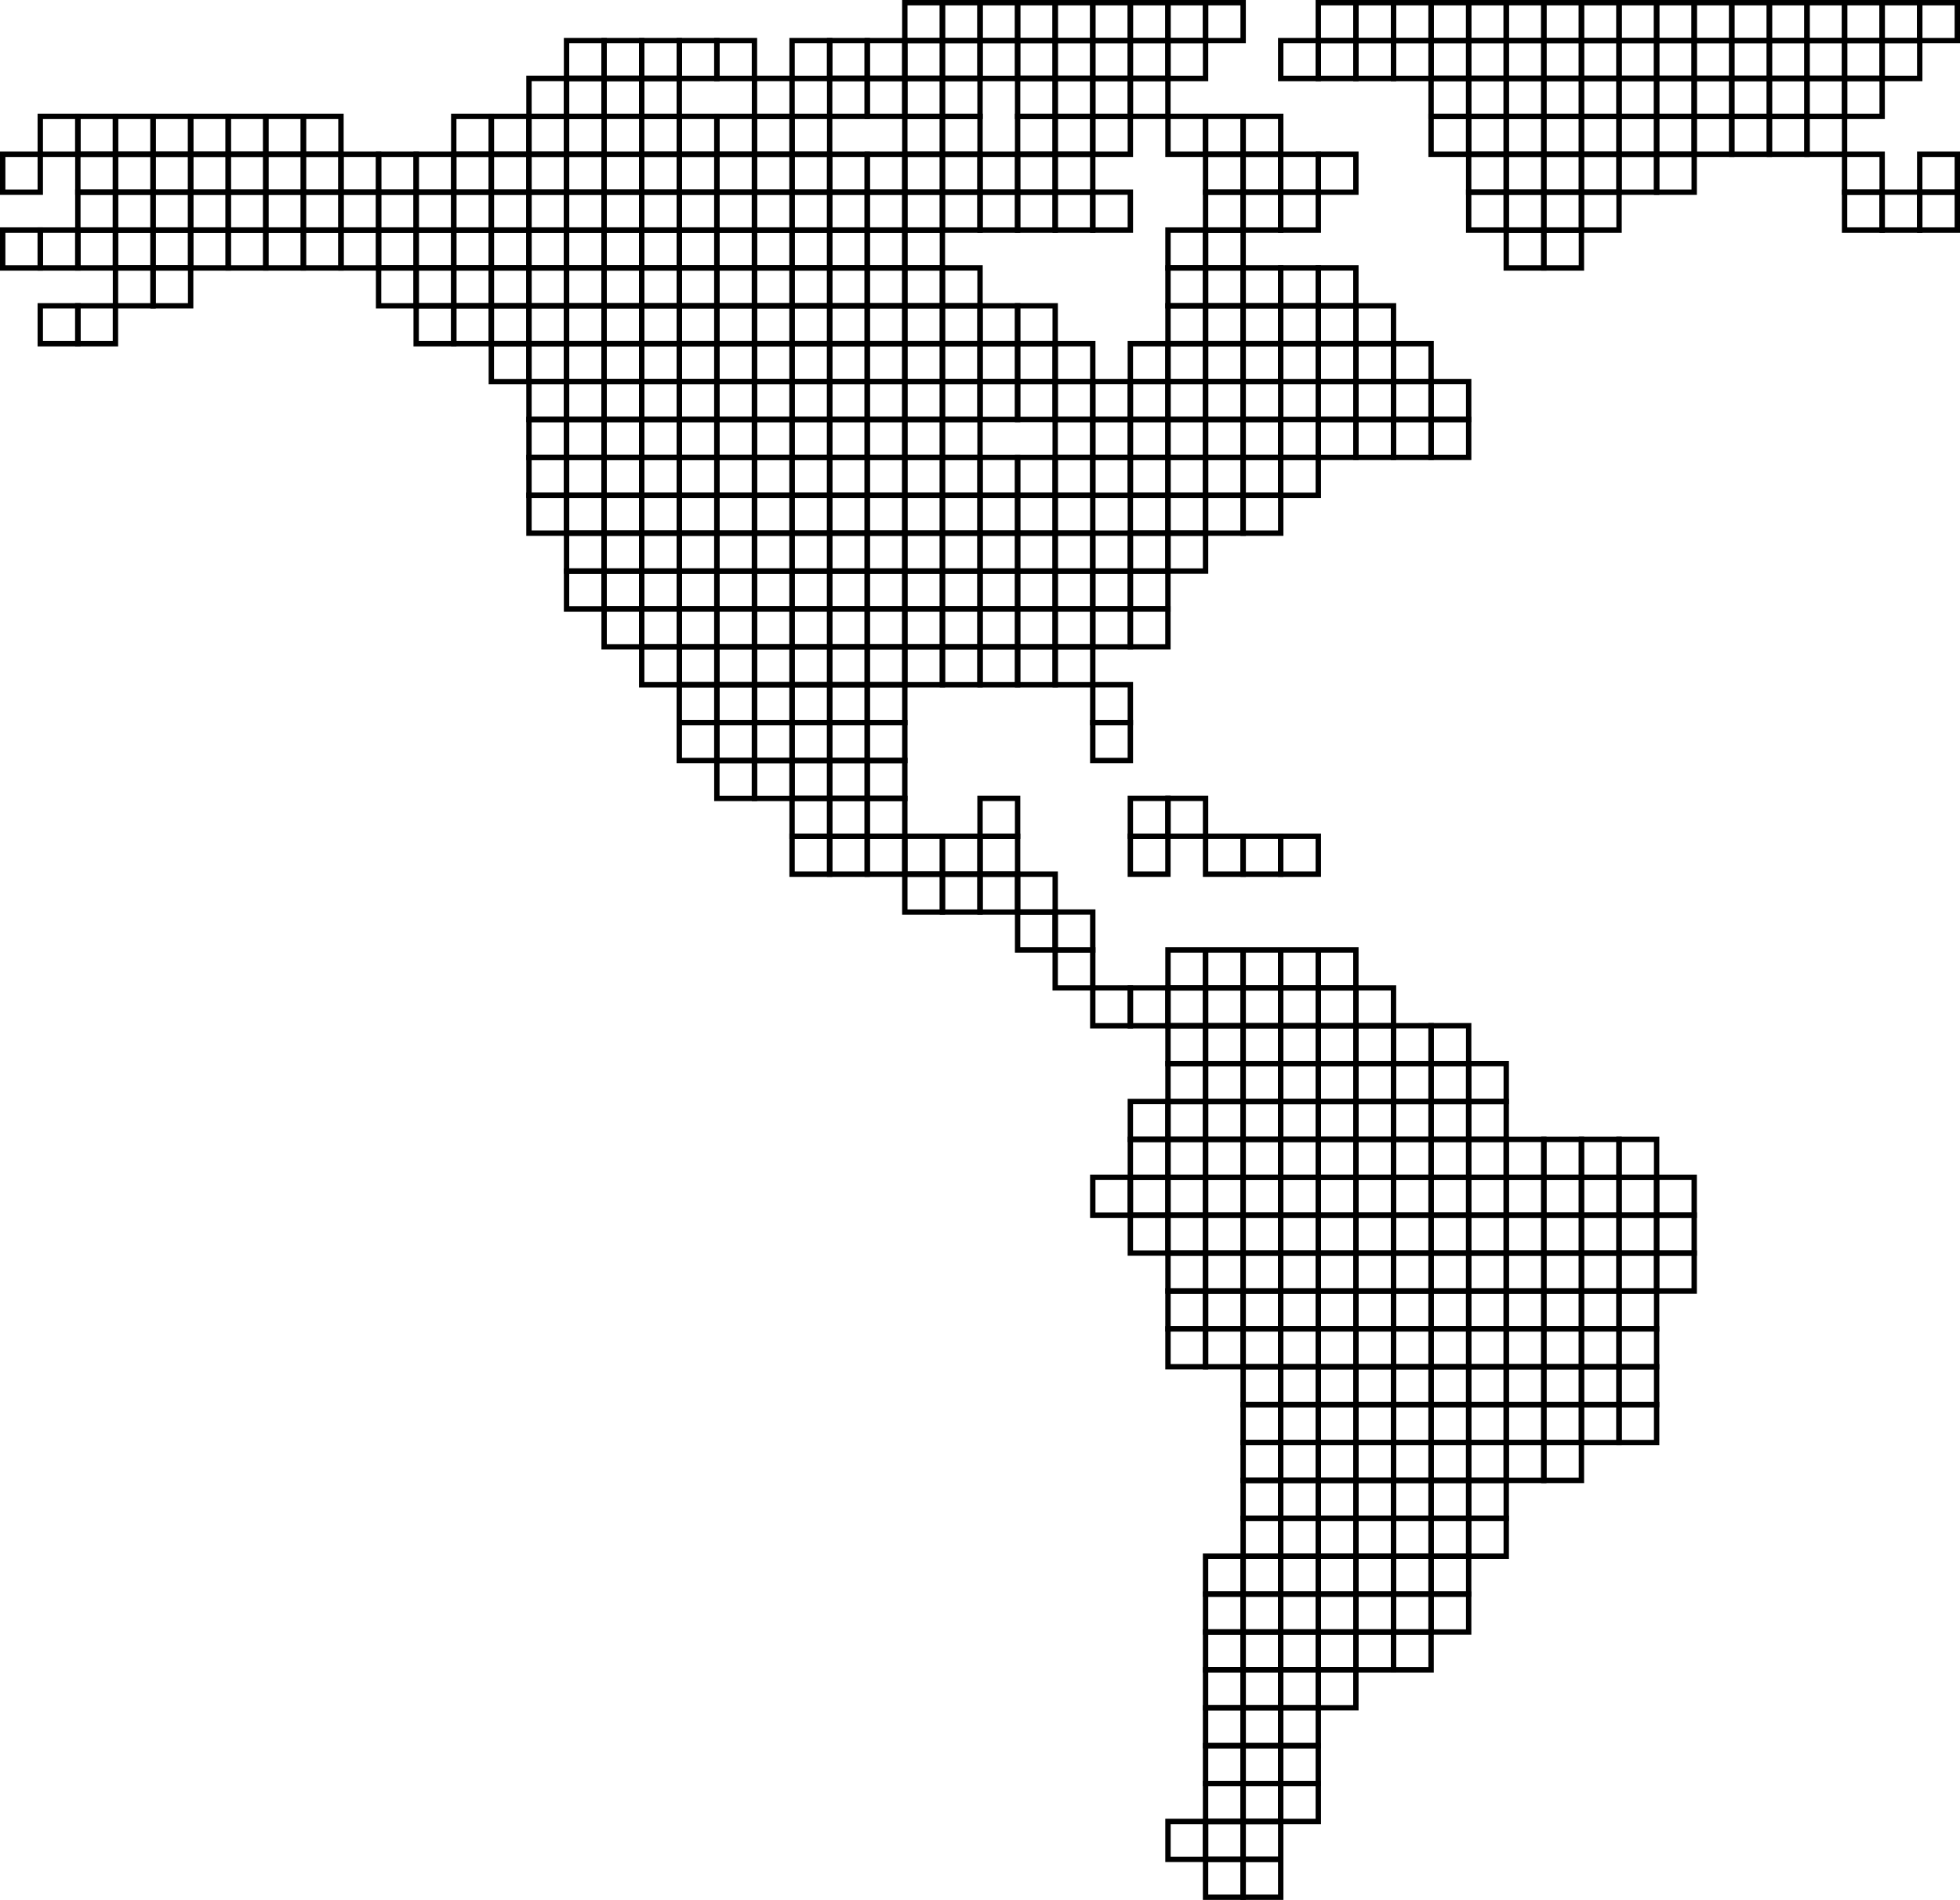 <svg xmlns="http://www.w3.org/2000/svg" id="svg1926" viewBox="0 0 364.05 352.82"><defs><style>      .cls-1 {        fill: none;        stroke: #000;        stroke-miterlimit: 10;      }    </style></defs><rect class="cls-1" x="230.9" y="345.28" width="6.98" height="7.04"></rect><rect class="cls-1" x="223.92" y="345.28" width="6.98" height="7.04"></rect><rect class="cls-1" x="230.9" y="338.25" width="6.98" height="7.04"></rect><rect class="cls-1" x="223.92" y="338.25" width="6.98" height="7.04"></rect><rect class="cls-1" x="216.94" y="338.25" width="6.98" height="7.04"></rect><rect class="cls-1" x="237.88" y="331.21" width="6.98" height="7.04"></rect><rect class="cls-1" x="230.9" y="331.21" width="6.98" height="7.04"></rect><rect class="cls-1" x="223.92" y="331.21" width="6.98" height="7.04"></rect><rect class="cls-1" x="237.88" y="324.17" width="6.98" height="7.04"></rect><rect class="cls-1" x="230.9" y="324.17" width="6.98" height="7.04"></rect><rect class="cls-1" x="223.92" y="324.17" width="6.98" height="7.04"></rect><rect class="cls-1" x="237.88" y="317.14" width="6.98" height="7.04"></rect><rect class="cls-1" x="230.9" y="317.14" width="6.98" height="7.04"></rect><rect class="cls-1" x="223.92" y="317.14" width="6.98" height="7.04"></rect><rect class="cls-1" x="244.86" y="310.1" width="6.98" height="7.04"></rect><rect class="cls-1" x="237.88" y="310.1" width="6.98" height="7.04"></rect><rect class="cls-1" x="230.9" y="310.1" width="6.98" height="7.04"></rect><rect class="cls-1" x="223.92" y="310.1" width="6.98" height="7.04"></rect><rect class="cls-1" x="258.83" y="303.06" width="6.98" height="7.04"></rect><rect class="cls-1" x="251.85" y="303.06" width="6.98" height="7.04"></rect><rect class="cls-1" x="244.86" y="303.06" width="6.98" height="7.04"></rect><rect class="cls-1" x="237.88" y="303.06" width="6.98" height="7.04"></rect><rect class="cls-1" x="230.9" y="303.06" width="6.98" height="7.04"></rect><rect class="cls-1" x="223.92" y="303.06" width="6.98" height="7.04"></rect><rect class="cls-1" x="265.81" y="296.03" width="6.98" height="7.04"></rect><rect class="cls-1" x="258.83" y="296.03" width="6.98" height="7.04"></rect><rect class="cls-1" x="251.85" y="296.03" width="6.98" height="7.04"></rect><rect class="cls-1" x="244.86" y="296.03" width="6.98" height="7.04"></rect><rect class="cls-1" x="237.88" y="296.03" width="6.98" height="7.04"></rect><rect class="cls-1" x="230.9" y="296.03" width="6.98" height="7.04"></rect><rect class="cls-1" x="223.92" y="296.03" width="6.98" height="7.04"></rect><rect class="cls-1" x="265.81" y="288.99" width="6.98" height="7.04"></rect><rect class="cls-1" x="258.83" y="288.99" width="6.98" height="7.04"></rect><rect class="cls-1" x="251.85" y="288.99" width="6.98" height="7.04"></rect><rect class="cls-1" x="244.86" y="288.99" width="6.98" height="7.04"></rect><rect class="cls-1" x="237.88" y="288.99" width="6.98" height="7.04"></rect><rect class="cls-1" x="230.9" y="288.99" width="6.98" height="7.04"></rect><rect class="cls-1" x="223.92" y="288.99" width="6.98" height="7.04"></rect><rect class="cls-1" x="272.79" y="281.95" width="6.98" height="7.04"></rect><rect class="cls-1" x="265.81" y="281.95" width="6.98" height="7.04"></rect><rect class="cls-1" x="258.83" y="281.95" width="6.98" height="7.04"></rect><rect class="cls-1" x="251.85" y="281.95" width="6.98" height="7.04"></rect><rect class="cls-1" x="244.86" y="281.95" width="6.98" height="7.04"></rect><rect class="cls-1" x="237.88" y="281.95" width="6.98" height="7.04"></rect><rect class="cls-1" x="230.9" y="281.95" width="6.98" height="7.04"></rect><rect class="cls-1" x="272.79" y="274.92" width="6.98" height="7.04"></rect><rect class="cls-1" x="265.81" y="274.92" width="6.98" height="7.04"></rect><rect class="cls-1" x="258.83" y="274.92" width="6.98" height="7.04"></rect><rect class="cls-1" x="251.85" y="274.92" width="6.98" height="7.04"></rect><rect class="cls-1" x="244.86" y="274.92" width="6.98" height="7.04"></rect><rect class="cls-1" x="237.88" y="274.92" width="6.98" height="7.04"></rect><rect class="cls-1" x="230.9" y="274.92" width="6.98" height="7.04"></rect><rect class="cls-1" x="286.75" y="267.88" width="6.98" height="7.04"></rect><rect class="cls-1" x="279.77" y="267.88" width="6.98" height="7.04"></rect><rect class="cls-1" x="272.79" y="267.88" width="6.98" height="7.04"></rect><rect class="cls-1" x="265.81" y="267.88" width="6.98" height="7.04"></rect><rect class="cls-1" x="258.83" y="267.88" width="6.98" height="7.04"></rect><rect class="cls-1" x="251.85" y="267.88" width="6.98" height="7.04"></rect><rect class="cls-1" x="244.86" y="267.88" width="6.98" height="7.04"></rect><rect class="cls-1" x="237.88" y="267.88" width="6.98" height="7.04"></rect><rect class="cls-1" x="230.9" y="267.88" width="6.98" height="7.04"></rect><rect class="cls-1" x="300.72" y="260.85" width="6.98" height="7.04"></rect><rect class="cls-1" x="293.74" y="260.85" width="6.98" height="7.04"></rect><rect class="cls-1" x="286.75" y="260.85" width="6.98" height="7.04"></rect><rect class="cls-1" x="279.77" y="260.85" width="6.98" height="7.04"></rect><rect class="cls-1" x="272.79" y="260.85" width="6.98" height="7.04"></rect><rect class="cls-1" x="265.81" y="260.85" width="6.98" height="7.04"></rect><rect class="cls-1" x="258.83" y="260.85" width="6.98" height="7.04"></rect><rect class="cls-1" x="251.85" y="260.85" width="6.98" height="7.04"></rect><rect class="cls-1" x="244.86" y="260.85" width="6.98" height="7.04"></rect><rect class="cls-1" x="237.88" y="260.85" width="6.98" height="7.04"></rect><rect class="cls-1" x="230.9" y="260.85" width="6.98" height="7.04"></rect><rect class="cls-1" x="300.72" y="253.81" width="6.98" height="7.04"></rect><rect class="cls-1" x="293.74" y="253.81" width="6.98" height="7.04"></rect><rect class="cls-1" x="286.75" y="253.81" width="6.98" height="7.04"></rect><rect class="cls-1" x="279.77" y="253.81" width="6.98" height="7.04"></rect><rect class="cls-1" x="272.79" y="253.81" width="6.98" height="7.04"></rect><rect class="cls-1" x="265.81" y="253.81" width="6.98" height="7.04"></rect><rect class="cls-1" x="258.83" y="253.81" width="6.98" height="7.04"></rect><rect class="cls-1" x="251.85" y="253.81" width="6.98" height="7.04"></rect><rect class="cls-1" x="244.86" y="253.81" width="6.98" height="7.04"></rect><rect class="cls-1" x="237.88" y="253.81" width="6.98" height="7.04"></rect><rect class="cls-1" x="230.9" y="253.81" width="6.98" height="7.04"></rect><rect class="cls-1" x="300.72" y="246.77" width="6.98" height="7.04"></rect><rect class="cls-1" x="293.74" y="246.77" width="6.98" height="7.04"></rect><rect class="cls-1" x="286.75" y="246.77" width="6.98" height="7.04"></rect><rect class="cls-1" x="279.77" y="246.77" width="6.98" height="7.04"></rect><rect class="cls-1" x="272.79" y="246.77" width="6.98" height="7.04"></rect><rect class="cls-1" x="265.81" y="246.77" width="6.98" height="7.04"></rect><rect class="cls-1" x="258.83" y="246.77" width="6.98" height="7.04"></rect><rect class="cls-1" x="251.85" y="246.77" width="6.98" height="7.04"></rect><rect class="cls-1" x="244.86" y="246.77" width="6.98" height="7.04"></rect><rect class="cls-1" x="237.88" y="246.77" width="6.98" height="7.04"></rect><rect class="cls-1" x="230.9" y="246.77" width="6.98" height="7.04"></rect><rect class="cls-1" x="223.92" y="246.77" width="6.98" height="7.04"></rect><rect class="cls-1" x="216.94" y="246.77" width="6.98" height="7.04"></rect><rect class="cls-1" x="300.72" y="239.74" width="6.98" height="7.04"></rect><rect class="cls-1" x="293.74" y="239.74" width="6.98" height="7.04"></rect><rect class="cls-1" x="286.75" y="239.74" width="6.98" height="7.04"></rect><rect class="cls-1" x="279.77" y="239.74" width="6.98" height="7.04"></rect><rect class="cls-1" x="272.79" y="239.74" width="6.98" height="7.04"></rect><rect class="cls-1" x="265.81" y="239.74" width="6.98" height="7.04"></rect><rect class="cls-1" x="258.83" y="239.74" width="6.98" height="7.04"></rect><rect class="cls-1" x="251.85" y="239.74" width="6.98" height="7.04"></rect><rect class="cls-1" x="244.86" y="239.74" width="6.98" height="7.04"></rect><rect class="cls-1" x="237.88" y="239.74" width="6.98" height="7.04"></rect><rect class="cls-1" x="230.9" y="239.74" width="6.98" height="7.04"></rect><rect class="cls-1" x="223.92" y="239.74" width="6.98" height="7.04"></rect><rect class="cls-1" x="216.94" y="239.74" width="6.98" height="7.04"></rect><rect class="cls-1" x="307.7" y="232.7" width="6.98" height="7.04"></rect><rect class="cls-1" x="300.72" y="232.7" width="6.98" height="7.04"></rect><rect class="cls-1" x="293.74" y="232.7" width="6.98" height="7.04"></rect><rect class="cls-1" x="286.75" y="232.7" width="6.98" height="7.04"></rect><rect class="cls-1" x="279.77" y="232.7" width="6.98" height="7.04"></rect><rect class="cls-1" x="272.79" y="232.7" width="6.98" height="7.04"></rect><rect class="cls-1" x="265.81" y="232.7" width="6.98" height="7.04"></rect><rect class="cls-1" x="258.83" y="232.7" width="6.98" height="7.04"></rect><rect class="cls-1" x="251.85" y="232.7" width="6.98" height="7.04"></rect><rect class="cls-1" x="244.86" y="232.7" width="6.98" height="7.04"></rect><rect class="cls-1" x="237.88" y="232.7" width="6.98" height="7.04"></rect><rect class="cls-1" x="230.9" y="232.7" width="6.98" height="7.04"></rect><rect class="cls-1" x="223.92" y="232.7" width="6.98" height="7.04"></rect><rect class="cls-1" x="216.94" y="232.7" width="6.98" height="7.04"></rect><rect class="cls-1" x="307.7" y="225.66" width="6.98" height="7.04"></rect><rect class="cls-1" x="300.72" y="225.66" width="6.98" height="7.04"></rect><rect class="cls-1" x="293.74" y="225.66" width="6.98" height="7.04"></rect><rect class="cls-1" x="286.75" y="225.66" width="6.98" height="7.04"></rect><rect class="cls-1" x="279.77" y="225.66" width="6.98" height="7.04"></rect><rect class="cls-1" x="272.79" y="225.66" width="6.98" height="7.04"></rect><rect class="cls-1" x="265.81" y="225.66" width="6.98" height="7.04"></rect><rect class="cls-1" x="258.83" y="225.66" width="6.98" height="7.04"></rect><rect class="cls-1" x="251.85" y="225.66" width="6.98" height="7.04"></rect><rect class="cls-1" x="244.86" y="225.66" width="6.98" height="7.04"></rect><rect class="cls-1" x="237.88" y="225.66" width="6.98" height="7.04"></rect><rect class="cls-1" x="230.9" y="225.66" width="6.98" height="7.04"></rect><rect class="cls-1" x="223.92" y="225.66" width="6.98" height="7.04"></rect><rect class="cls-1" x="216.94" y="225.66" width="6.98" height="7.04"></rect><rect class="cls-1" x="209.95" y="225.66" width="6.98" height="7.04"></rect><rect class="cls-1" x="307.7" y="218.63" width="6.98" height="7.04"></rect><rect class="cls-1" x="300.72" y="218.63" width="6.98" height="7.04"></rect><rect class="cls-1" x="293.74" y="218.63" width="6.98" height="7.04"></rect><rect class="cls-1" x="286.75" y="218.63" width="6.98" height="7.04"></rect><rect class="cls-1" x="279.77" y="218.63" width="6.98" height="7.04"></rect><rect class="cls-1" x="272.79" y="218.63" width="6.98" height="7.04"></rect><rect class="cls-1" x="265.81" y="218.63" width="6.98" height="7.04"></rect><rect class="cls-1" x="258.83" y="218.63" width="6.98" height="7.04"></rect><rect class="cls-1" x="251.85" y="218.63" width="6.98" height="7.04"></rect><rect class="cls-1" x="244.86" y="218.63" width="6.98" height="7.04"></rect><rect class="cls-1" x="237.88" y="218.63" width="6.98" height="7.04"></rect><rect class="cls-1" x="230.9" y="218.63" width="6.98" height="7.04"></rect><rect class="cls-1" x="223.92" y="218.63" width="6.98" height="7.04"></rect><rect class="cls-1" x="216.94" y="218.63" width="6.98" height="7.04"></rect><rect class="cls-1" x="209.95" y="218.63" width="6.98" height="7.04"></rect><rect class="cls-1" x="202.97" y="218.63" width="6.98" height="7.04"></rect><rect class="cls-1" x="300.72" y="211.59" width="6.98" height="7.04"></rect><rect class="cls-1" x="293.74" y="211.59" width="6.98" height="7.04"></rect><rect class="cls-1" x="286.75" y="211.59" width="6.98" height="7.04"></rect><rect class="cls-1" x="279.77" y="211.59" width="6.98" height="7.04"></rect><rect class="cls-1" x="272.79" y="211.59" width="6.98" height="7.04"></rect><rect class="cls-1" x="265.81" y="211.59" width="6.98" height="7.04"></rect><rect class="cls-1" x="258.83" y="211.59" width="6.98" height="7.04"></rect><rect class="cls-1" x="251.85" y="211.59" width="6.98" height="7.04"></rect><rect class="cls-1" x="244.86" y="211.59" width="6.98" height="7.04"></rect><rect class="cls-1" x="237.88" y="211.59" width="6.98" height="7.04"></rect><rect class="cls-1" x="230.9" y="211.59" width="6.98" height="7.04"></rect><rect class="cls-1" x="223.92" y="211.59" width="6.98" height="7.04"></rect><rect class="cls-1" x="216.94" y="211.59" width="6.98" height="7.04"></rect><rect class="cls-1" x="209.95" y="211.59" width="6.98" height="7.04"></rect><rect class="cls-1" x="272.79" y="204.55" width="6.98" height="7.04"></rect><rect class="cls-1" x="265.81" y="204.55" width="6.98" height="7.04"></rect><rect class="cls-1" x="258.83" y="204.55" width="6.98" height="7.04"></rect><rect class="cls-1" x="251.85" y="204.55" width="6.98" height="7.04"></rect><rect class="cls-1" x="244.86" y="204.55" width="6.98" height="7.04"></rect><rect class="cls-1" x="237.88" y="204.55" width="6.98" height="7.04"></rect><rect class="cls-1" x="230.9" y="204.55" width="6.98" height="7.04"></rect><rect class="cls-1" x="223.92" y="204.55" width="6.98" height="7.04"></rect><rect class="cls-1" x="216.94" y="204.55" width="6.98" height="7.04"></rect><rect class="cls-1" x="209.95" y="204.55" width="6.98" height="7.04"></rect><rect class="cls-1" x="272.79" y="197.52" width="6.98" height="7.04"></rect><rect class="cls-1" x="265.81" y="197.52" width="6.98" height="7.04"></rect><rect class="cls-1" x="258.83" y="197.52" width="6.98" height="7.04"></rect><rect class="cls-1" x="251.85" y="197.52" width="6.98" height="7.04"></rect><rect class="cls-1" x="244.86" y="197.52" width="6.98" height="7.04"></rect><rect class="cls-1" x="237.88" y="197.52" width="6.98" height="7.04"></rect><rect class="cls-1" x="230.9" y="197.52" width="6.98" height="7.04"></rect><rect class="cls-1" x="223.92" y="197.52" width="6.98" height="7.04"></rect><rect class="cls-1" x="216.94" y="197.52" width="6.98" height="7.04"></rect><rect class="cls-1" x="265.81" y="190.48" width="6.98" height="7.04"></rect><rect class="cls-1" x="258.83" y="190.48" width="6.98" height="7.04"></rect><rect class="cls-1" x="251.85" y="190.48" width="6.98" height="7.04"></rect><rect class="cls-1" x="244.86" y="190.48" width="6.98" height="7.04"></rect><rect class="cls-1" x="237.88" y="190.48" width="6.98" height="7.04"></rect><rect class="cls-1" x="230.9" y="190.48" width="6.98" height="7.04"></rect><rect class="cls-1" x="223.92" y="190.48" width="6.98" height="7.04"></rect><rect class="cls-1" x="216.94" y="190.48" width="6.98" height="7.04"></rect><rect class="cls-1" x="251.85" y="183.45" width="6.98" height="7.04"></rect><rect class="cls-1" x="244.86" y="183.45" width="6.98" height="7.04"></rect><rect class="cls-1" x="237.88" y="183.45" width="6.98" height="7.04"></rect><rect class="cls-1" x="230.9" y="183.45" width="6.98" height="7.04"></rect><rect class="cls-1" x="223.92" y="183.45" width="6.98" height="7.04"></rect><rect class="cls-1" x="216.94" y="183.45" width="6.98" height="7.04"></rect><rect class="cls-1" x="209.95" y="183.45" width="6.98" height="7.04"></rect><rect class="cls-1" x="202.97" y="183.45" width="6.98" height="7.04"></rect><rect class="cls-1" x="244.86" y="176.41" width="6.98" height="7.04"></rect><rect class="cls-1" x="237.88" y="176.41" width="6.98" height="7.04"></rect><rect class="cls-1" x="230.9" y="176.41" width="6.98" height="7.04"></rect><rect class="cls-1" x="223.92" y="176.41" width="6.98" height="7.04"></rect><rect class="cls-1" x="216.94" y="176.41" width="6.98" height="7.04"></rect><rect class="cls-1" x="195.99" y="176.41" width="6.98" height="7.04"></rect><rect class="cls-1" x="195.99" y="169.37" width="6.98" height="7.04"></rect><rect class="cls-1" x="189.01" y="169.37" width="6.98" height="7.04"></rect><rect class="cls-1" x="189.01" y="162.34" width="6.98" height="7.04"></rect><rect class="cls-1" x="182.03" y="162.34" width="6.98" height="7.04"></rect><rect class="cls-1" x="175.05" y="162.34" width="6.98" height="7.04"></rect><rect class="cls-1" x="168.06" y="162.34" width="6.98" height="7.04"></rect><rect class="cls-1" x="237.88" y="155.3" width="6.98" height="7.04"></rect><rect class="cls-1" x="230.9" y="155.3" width="6.98" height="7.04"></rect><rect class="cls-1" x="223.92" y="155.3" width="6.98" height="7.04"></rect><rect class="cls-1" x="209.95" y="155.3" width="6.98" height="7.04"></rect><rect class="cls-1" x="182.03" y="155.3" width="6.98" height="7.04"></rect><rect class="cls-1" x="175.05" y="155.3" width="6.98" height="7.04"></rect><rect class="cls-1" x="168.06" y="155.3" width="6.98" height="7.04"></rect><rect class="cls-1" x="161.08" y="155.3" width="6.98" height="7.04"></rect><rect class="cls-1" x="154.1" y="155.3" width="6.98" height="7.04"></rect><rect class="cls-1" x="147.12" y="155.3" width="6.98" height="7.04"></rect><rect class="cls-1" x="216.94" y="148.26" width="6.98" height="7.04"></rect><rect class="cls-1" x="209.95" y="148.26" width="6.98" height="7.04"></rect><rect class="cls-1" x="182.03" y="148.26" width="6.98" height="7.04"></rect><rect class="cls-1" x="161.08" y="148.26" width="6.98" height="7.04"></rect><rect class="cls-1" x="154.1" y="148.26" width="6.98" height="7.04"></rect><rect class="cls-1" x="147.12" y="148.26" width="6.98" height="7.04"></rect><rect class="cls-1" x="161.08" y="141.23" width="6.98" height="7.04"></rect><rect class="cls-1" x="154.1" y="141.23" width="6.98" height="7.04"></rect><rect class="cls-1" x="147.12" y="141.23" width="6.98" height="7.04"></rect><rect class="cls-1" x="140.14" y="141.23" width="6.98" height="7.04"></rect><rect class="cls-1" x="133.15" y="141.23" width="6.98" height="7.04"></rect><rect class="cls-1" x="202.97" y="134.19" width="6.98" height="7.04"></rect><rect class="cls-1" x="161.08" y="134.19" width="6.98" height="7.04"></rect><rect class="cls-1" x="154.1" y="134.19" width="6.98" height="7.04"></rect><rect class="cls-1" x="147.12" y="134.19" width="6.98" height="7.04"></rect><rect class="cls-1" x="140.14" y="134.19" width="6.98" height="7.04"></rect><rect class="cls-1" x="133.15" y="134.19" width="6.98" height="7.04"></rect><rect class="cls-1" x="126.17" y="134.19" width="6.98" height="7.04"></rect><rect class="cls-1" x="202.97" y="127.15" width="6.98" height="7.04"></rect><rect class="cls-1" x="161.08" y="127.15" width="6.98" height="7.04"></rect><rect class="cls-1" x="154.1" y="127.15" width="6.98" height="7.04"></rect><rect class="cls-1" x="147.12" y="127.15" width="6.98" height="7.04"></rect><rect class="cls-1" x="140.14" y="127.15" width="6.98" height="7.04"></rect><rect class="cls-1" x="133.15" y="127.15" width="6.98" height="7.04"></rect><rect class="cls-1" x="126.17" y="127.15" width="6.98" height="7.04"></rect><rect class="cls-1" x="195.99" y="120.12" width="6.98" height="7.04"></rect><rect class="cls-1" x="189.01" y="120.12" width="6.98" height="7.04"></rect><rect class="cls-1" x="182.03" y="120.12" width="6.98" height="7.04"></rect><rect class="cls-1" x="175.05" y="120.12" width="6.98" height="7.04"></rect><rect class="cls-1" x="168.06" y="120.12" width="6.98" height="7.04"></rect><rect class="cls-1" x="161.08" y="120.12" width="6.98" height="7.04"></rect><rect class="cls-1" x="154.1" y="120.12" width="6.98" height="7.04"></rect><rect class="cls-1" x="147.12" y="120.12" width="6.98" height="7.04"></rect><rect class="cls-1" x="140.14" y="120.12" width="6.98" height="7.04"></rect><rect class="cls-1" x="133.15" y="120.12" width="6.98" height="7.04"></rect><rect class="cls-1" x="126.17" y="120.12" width="6.98" height="7.04"></rect><rect class="cls-1" x="119.19" y="120.12" width="6.98" height="7.04"></rect><rect class="cls-1" x="209.95" y="113.08" width="6.98" height="7.04"></rect><rect class="cls-1" x="202.97" y="113.08" width="6.98" height="7.04"></rect><rect class="cls-1" x="195.99" y="113.08" width="6.98" height="7.04"></rect><rect class="cls-1" x="189.01" y="113.08" width="6.98" height="7.04"></rect><rect class="cls-1" x="182.03" y="113.08" width="6.98" height="7.04"></rect><rect class="cls-1" x="175.05" y="113.08" width="6.98" height="7.04"></rect><rect class="cls-1" x="168.06" y="113.08" width="6.98" height="7.04"></rect><rect class="cls-1" x="161.08" y="113.08" width="6.98" height="7.04"></rect><rect class="cls-1" x="154.1" y="113.08" width="6.98" height="7.04"></rect><rect class="cls-1" x="147.12" y="113.08" width="6.98" height="7.04"></rect><rect class="cls-1" x="140.14" y="113.08" width="6.98" height="7.04"></rect><rect class="cls-1" x="133.15" y="113.08" width="6.98" height="7.04"></rect><rect class="cls-1" x="126.17" y="113.08" width="6.98" height="7.04"></rect><rect class="cls-1" x="119.19" y="113.08" width="6.98" height="7.04"></rect><rect class="cls-1" x="112.21" y="113.08" width="6.98" height="7.04"></rect><rect class="cls-1" x="209.95" y="106.05" width="6.98" height="7.04"></rect><rect class="cls-1" x="202.97" y="106.05" width="6.98" height="7.04"></rect><rect class="cls-1" x="195.99" y="106.05" width="6.98" height="7.04"></rect><rect class="cls-1" x="189.01" y="106.05" width="6.98" height="7.04"></rect><rect class="cls-1" x="182.03" y="106.05" width="6.98" height="7.04"></rect><rect class="cls-1" x="175.05" y="106.05" width="6.98" height="7.04"></rect><rect class="cls-1" x="168.06" y="106.05" width="6.98" height="7.04"></rect><rect class="cls-1" x="161.08" y="106.05" width="6.98" height="7.04"></rect><rect class="cls-1" x="154.1" y="106.05" width="6.98" height="7.04"></rect><rect class="cls-1" x="147.12" y="106.05" width="6.98" height="7.04"></rect><rect class="cls-1" x="140.14" y="106.05" width="6.98" height="7.04"></rect><rect class="cls-1" x="133.15" y="106.05" width="6.98" height="7.04"></rect><rect class="cls-1" x="126.17" y="106.05" width="6.98" height="7.04"></rect><rect class="cls-1" x="119.19" y="106.05" width="6.98" height="7.04"></rect><rect class="cls-1" x="112.21" y="106.05" width="6.98" height="7.04"></rect><rect class="cls-1" x="105.23" y="106.05" width="6.98" height="7.04"></rect><rect class="cls-1" x="216.94" y="99.01" width="6.98" height="7.04"></rect><rect class="cls-1" x="209.95" y="99.01" width="6.98" height="7.04"></rect><rect class="cls-1" x="202.97" y="99.01" width="6.98" height="7.04"></rect><rect class="cls-1" x="195.99" y="99.01" width="6.98" height="7.04"></rect><rect class="cls-1" x="189.01" y="99.01" width="6.98" height="7.04"></rect><rect class="cls-1" x="182.03" y="99.01" width="6.98" height="7.04"></rect><rect class="cls-1" x="175.05" y="99.01" width="6.98" height="7.04"></rect><rect class="cls-1" x="168.06" y="99.01" width="6.98" height="7.04"></rect><rect class="cls-1" x="161.08" y="99.01" width="6.98" height="7.04"></rect><rect class="cls-1" x="154.1" y="99.01" width="6.98" height="7.04"></rect><rect class="cls-1" x="147.12" y="99.01" width="6.98" height="7.04"></rect><rect class="cls-1" x="140.14" y="99.01" width="6.98" height="7.04"></rect><rect class="cls-1" x="133.15" y="99.01" width="6.98" height="7.04"></rect><rect class="cls-1" x="126.17" y="99.01" width="6.98" height="7.04"></rect><rect class="cls-1" x="119.19" y="99.01" width="6.98" height="7.04"></rect><rect class="cls-1" x="112.21" y="99.01" width="6.98" height="7.04"></rect><rect class="cls-1" x="105.23" y="99.01" width="6.98" height="7.04"></rect><rect class="cls-1" x="230.9" y="91.97" width="6.98" height="7.04"></rect><rect class="cls-1" x="223.92" y="91.97" width="6.98" height="7.04"></rect><rect class="cls-1" x="216.94" y="91.97" width="6.98" height="7.04"></rect><rect class="cls-1" x="209.95" y="91.97" width="6.98" height="7.04"></rect><rect class="cls-1" x="195.99" y="91.97" width="6.98" height="7.04"></rect><rect class="cls-1" x="189.01" y="91.97" width="6.98" height="7.04"></rect><rect class="cls-1" x="182.03" y="91.97" width="6.98" height="7.04"></rect><rect class="cls-1" x="175.05" y="91.97" width="6.98" height="7.04"></rect><rect class="cls-1" x="168.06" y="91.97" width="6.98" height="7.04"></rect><rect class="cls-1" x="161.08" y="91.97" width="6.98" height="7.04"></rect><rect class="cls-1" x="154.1" y="91.97" width="6.98" height="7.04"></rect><rect class="cls-1" x="147.12" y="91.97" width="6.98" height="7.04"></rect><rect class="cls-1" x="140.14" y="91.97" width="6.98" height="7.04"></rect><rect class="cls-1" x="133.15" y="91.97" width="6.98" height="7.04"></rect><rect class="cls-1" x="126.17" y="91.97" width="6.98" height="7.04"></rect><rect class="cls-1" x="119.19" y="91.97" width="6.98" height="7.04"></rect><rect class="cls-1" x="112.21" y="91.97" width="6.98" height="7.04"></rect><rect class="cls-1" x="105.23" y="91.97" width="6.98" height="7.04"></rect><rect class="cls-1" x="98.25" y="91.97" width="6.98" height="7.04"></rect><rect class="cls-1" x="237.88" y="84.94" width="6.98" height="7.04"></rect><rect class="cls-1" x="230.9" y="84.94" width="6.98" height="7.04"></rect><rect class="cls-1" x="223.92" y="84.94" width="6.98" height="7.04"></rect><rect class="cls-1" x="216.94" y="84.94" width="6.98" height="7.04"></rect><rect class="cls-1" x="209.95" y="84.94" width="6.98" height="7.04"></rect><rect class="cls-1" x="202.97" y="84.94" width="6.98" height="7.04"></rect><rect class="cls-1" x="195.99" y="84.94" width="6.98" height="7.04"></rect><rect class="cls-1" x="189.01" y="84.94" width="6.98" height="7.04"></rect><rect class="cls-1" x="182.03" y="84.94" width="6.98" height="7.04"></rect><rect class="cls-1" x="175.05" y="84.94" width="6.98" height="7.04"></rect><rect class="cls-1" x="168.06" y="84.94" width="6.98" height="7.04"></rect><rect class="cls-1" x="161.08" y="84.94" width="6.98" height="7.04"></rect><rect class="cls-1" x="154.1" y="84.94" width="6.98" height="7.04"></rect><rect class="cls-1" x="147.12" y="84.94" width="6.98" height="7.04"></rect><rect class="cls-1" x="140.14" y="84.94" width="6.98" height="7.04"></rect><rect class="cls-1" x="133.15" y="84.94" width="6.98" height="7.04"></rect><rect class="cls-1" x="126.17" y="84.94" width="6.98" height="7.04"></rect><rect class="cls-1" x="119.19" y="84.94" width="6.98" height="7.04"></rect><rect class="cls-1" x="112.21" y="84.94" width="6.98" height="7.04"></rect><rect class="cls-1" x="105.23" y="84.94" width="6.98" height="7.04"></rect><rect class="cls-1" x="98.25" y="84.94" width="6.98" height="7.04"></rect><rect class="cls-1" x="265.81" y="77.9" width="6.98" height="7.04"></rect><rect class="cls-1" x="258.83" y="77.9" width="6.98" height="7.04"></rect><rect class="cls-1" x="251.85" y="77.9" width="6.98" height="7.04"></rect><rect class="cls-1" x="244.86" y="77.9" width="6.98" height="7.04"></rect><rect class="cls-1" x="237.88" y="77.9" width="6.98" height="7.04"></rect><rect class="cls-1" x="230.9" y="77.9" width="6.98" height="7.04"></rect><rect class="cls-1" x="223.92" y="77.9" width="6.98" height="7.04"></rect><rect class="cls-1" x="216.94" y="77.9" width="6.98" height="7.04"></rect><rect class="cls-1" x="209.95" y="77.9" width="6.98" height="7.04"></rect><rect class="cls-1" x="202.97" y="77.9" width="6.98" height="7.04"></rect><rect class="cls-1" x="195.99" y="77.9" width="6.98" height="7.04"></rect><rect class="cls-1" x="175.05" y="77.9" width="6.98" height="7.04"></rect><rect class="cls-1" x="168.06" y="77.9" width="6.98" height="7.04"></rect><rect class="cls-1" x="161.08" y="77.9" width="6.98" height="7.04"></rect><rect class="cls-1" x="154.1" y="77.9" width="6.98" height="7.04"></rect><rect class="cls-1" x="147.12" y="77.9" width="6.98" height="7.04"></rect><rect class="cls-1" x="140.14" y="77.9" width="6.98" height="7.04"></rect><rect class="cls-1" x="133.15" y="77.9" width="6.98" height="7.04"></rect><rect class="cls-1" x="126.17" y="77.9" width="6.98" height="7.04"></rect><rect class="cls-1" x="119.19" y="77.9" width="6.98" height="7.04"></rect><rect class="cls-1" x="112.21" y="77.9" width="6.98" height="7.04"></rect><rect class="cls-1" x="105.23" y="77.9" width="6.98" height="7.04"></rect><rect class="cls-1" x="98.25" y="77.9" width="6.98" height="7.04"></rect><rect class="cls-1" x="265.81" y="70.86" width="6.98" height="7.04"></rect><rect class="cls-1" x="258.83" y="70.86" width="6.98" height="7.04"></rect><rect class="cls-1" x="251.85" y="70.86" width="6.98" height="7.04"></rect><rect class="cls-1" x="244.86" y="70.86" width="6.98" height="7.04"></rect><rect class="cls-1" x="230.9" y="70.86" width="6.98" height="7.04"></rect><rect class="cls-1" x="223.92" y="70.86" width="6.98" height="7.04"></rect><rect class="cls-1" x="216.94" y="70.86" width="6.98" height="7.04"></rect><rect class="cls-1" x="209.95" y="70.86" width="6.98" height="7.04"></rect><rect class="cls-1" x="202.97" y="70.86" width="6.98" height="7.04"></rect><rect class="cls-1" x="195.99" y="70.86" width="6.98" height="7.04"></rect><rect class="cls-1" x="189.01" y="70.86" width="6.98" height="7.04"></rect><rect class="cls-1" x="182.03" y="70.86" width="6.98" height="7.04"></rect><rect class="cls-1" x="175.05" y="70.86" width="6.98" height="7.04"></rect><rect class="cls-1" x="168.06" y="70.86" width="6.98" height="7.04"></rect><rect class="cls-1" x="161.08" y="70.86" width="6.98" height="7.04"></rect><rect class="cls-1" x="154.1" y="70.86" width="6.98" height="7.04"></rect><rect class="cls-1" x="147.12" y="70.86" width="6.98" height="7.04"></rect><rect class="cls-1" x="140.14" y="70.86" width="6.98" height="7.04"></rect><rect class="cls-1" x="133.15" y="70.86" width="6.98" height="7.04"></rect><rect class="cls-1" x="126.17" y="70.86" width="6.98" height="7.04"></rect><rect class="cls-1" x="119.19" y="70.86" width="6.98" height="7.04"></rect><rect class="cls-1" x="112.21" y="70.86" width="6.98" height="7.04"></rect><rect class="cls-1" x="105.23" y="70.86" width="6.98" height="7.04"></rect><rect class="cls-1" x="98.25" y="70.86" width="6.98" height="7.04"></rect><rect class="cls-1" x="258.83" y="63.83" width="6.98" height="7.04"></rect><rect class="cls-1" x="251.85" y="63.83" width="6.98" height="7.04"></rect><rect class="cls-1" x="244.86" y="63.83" width="6.98" height="7.04"></rect><rect class="cls-1" x="237.88" y="63.83" width="6.98" height="7.04"></rect><rect class="cls-1" x="230.9" y="63.83" width="6.98" height="7.04"></rect><rect class="cls-1" x="223.92" y="63.83" width="6.98" height="7.04"></rect><rect class="cls-1" x="216.94" y="63.83" width="6.98" height="7.04"></rect><rect class="cls-1" x="209.95" y="63.83" width="6.98" height="7.04"></rect><rect class="cls-1" x="195.99" y="63.83" width="6.98" height="7.04"></rect><rect class="cls-1" x="189.01" y="63.83" width="6.98" height="7.04"></rect><rect class="cls-1" x="182.03" y="63.83" width="6.98" height="7.04"></rect><rect class="cls-1" x="175.05" y="63.83" width="6.98" height="7.04"></rect><rect class="cls-1" x="168.06" y="63.83" width="6.98" height="7.04"></rect><rect class="cls-1" x="161.08" y="63.83" width="6.98" height="7.04"></rect><rect class="cls-1" x="154.1" y="63.83" width="6.98" height="7.04"></rect><rect class="cls-1" x="147.12" y="63.83" width="6.98" height="7.04"></rect><rect class="cls-1" x="140.14" y="63.83" width="6.98" height="7.04"></rect><rect class="cls-1" x="133.15" y="63.83" width="6.98" height="7.04"></rect><rect class="cls-1" x="126.17" y="63.83" width="6.98" height="7.04"></rect><rect class="cls-1" x="119.19" y="63.83" width="6.98" height="7.04"></rect><rect class="cls-1" x="112.21" y="63.83" width="6.98" height="7.04"></rect><rect class="cls-1" x="105.23" y="63.83" width="6.98" height="7.04"></rect><rect class="cls-1" x="98.25" y="63.83" width="6.98" height="7.04"></rect><rect class="cls-1" x="91.26" y="63.83" width="6.98" height="7.04"></rect><rect class="cls-1" x="251.85" y="56.79" width="6.98" height="7.04"></rect><rect class="cls-1" x="244.86" y="56.79" width="6.98" height="7.04"></rect><rect class="cls-1" x="237.88" y="56.79" width="6.98" height="7.04"></rect><rect class="cls-1" x="230.9" y="56.79" width="6.98" height="7.04"></rect><rect class="cls-1" x="223.92" y="56.79" width="6.98" height="7.04"></rect><rect class="cls-1" x="216.94" y="56.79" width="6.98" height="7.04"></rect><rect class="cls-1" x="189.01" y="56.79" width="6.98" height="7.04"></rect><rect class="cls-1" x="182.03" y="56.79" width="6.98" height="7.04"></rect><rect class="cls-1" x="175.05" y="56.79" width="6.98" height="7.04"></rect><rect class="cls-1" x="168.06" y="56.79" width="6.98" height="7.04"></rect><rect class="cls-1" x="161.08" y="56.79" width="6.98" height="7.04"></rect><rect class="cls-1" x="154.1" y="56.79" width="6.98" height="7.04"></rect><rect class="cls-1" x="147.12" y="56.79" width="6.98" height="7.04"></rect><rect class="cls-1" x="140.14" y="56.79" width="6.98" height="7.04"></rect><rect class="cls-1" x="133.15" y="56.79" width="6.98" height="7.04"></rect><rect class="cls-1" x="126.17" y="56.79" width="6.98" height="7.04"></rect><rect class="cls-1" x="119.19" y="56.79" width="6.98" height="7.04"></rect><rect class="cls-1" x="112.21" y="56.79" width="6.98" height="7.04"></rect><rect class="cls-1" x="105.23" y="56.79" width="6.98" height="7.04"></rect><rect class="cls-1" x="98.25" y="56.79" width="6.98" height="7.04"></rect><rect class="cls-1" x="91.26" y="56.79" width="6.98" height="7.04"></rect><rect class="cls-1" x="84.28" y="56.79" width="6.98" height="7.04"></rect><rect class="cls-1" x="77.3" y="56.79" width="6.98" height="7.04"></rect><rect class="cls-1" x="14.46" y="56.79" width="6.98" height="7.04"></rect><rect class="cls-1" x="7.48" y="56.79" width="6.98" height="7.04"></rect><rect class="cls-1" x="244.86" y="49.75" width="6.98" height="7.04"></rect><rect class="cls-1" x="237.88" y="49.75" width="6.98" height="7.04"></rect><rect class="cls-1" x="230.9" y="49.75" width="6.98" height="7.04"></rect><rect class="cls-1" x="223.92" y="49.75" width="6.98" height="7.04"></rect><rect class="cls-1" x="216.94" y="49.75" width="6.98" height="7.04"></rect><rect class="cls-1" x="175.05" y="49.75" width="6.98" height="7.04"></rect><rect class="cls-1" x="168.06" y="49.75" width="6.98" height="7.04"></rect><rect class="cls-1" x="161.08" y="49.75" width="6.98" height="7.04"></rect><rect class="cls-1" x="154.1" y="49.75" width="6.98" height="7.04"></rect><rect class="cls-1" x="147.12" y="49.75" width="6.98" height="7.04"></rect><rect class="cls-1" x="140.14" y="49.75" width="6.98" height="7.04"></rect><rect class="cls-1" x="133.15" y="49.75" width="6.98" height="7.04"></rect><rect class="cls-1" x="126.17" y="49.75" width="6.98" height="7.04"></rect><rect class="cls-1" x="119.19" y="49.75" width="6.98" height="7.04"></rect><rect class="cls-1" x="112.21" y="49.75" width="6.98" height="7.04"></rect><rect class="cls-1" x="105.23" y="49.75" width="6.98" height="7.04"></rect><rect class="cls-1" x="98.25" y="49.75" width="6.98" height="7.04"></rect><rect class="cls-1" x="91.26" y="49.75" width="6.98" height="7.04"></rect><rect class="cls-1" x="84.28" y="49.75" width="6.98" height="7.04"></rect><rect class="cls-1" x="77.3" y="49.75" width="6.98" height="7.04"></rect><rect class="cls-1" x="70.32" y="49.75" width="6.98" height="7.04"></rect><rect class="cls-1" x="28.43" y="49.75" width="6.98" height="7.04"></rect><rect class="cls-1" x="21.45" y="49.75" width="6.98" height="7.04"></rect><rect class="cls-1" x="286.75" y="42.72" width="6.98" height="7.04"></rect><rect class="cls-1" x="279.77" y="42.72" width="6.98" height="7.04"></rect><rect class="cls-1" x="223.92" y="42.72" width="6.98" height="7.04"></rect><rect class="cls-1" x="216.94" y="42.72" width="6.98" height="7.04"></rect><rect class="cls-1" x="168.06" y="42.72" width="6.98" height="7.04"></rect><rect class="cls-1" x="161.08" y="42.72" width="6.98" height="7.04"></rect><rect class="cls-1" x="154.1" y="42.72" width="6.98" height="7.04"></rect><rect class="cls-1" x="147.12" y="42.72" width="6.98" height="7.04"></rect><rect class="cls-1" x="140.14" y="42.72" width="6.98" height="7.04"></rect><rect class="cls-1" x="133.15" y="42.72" width="6.98" height="7.04"></rect><rect class="cls-1" x="126.17" y="42.72" width="6.98" height="7.04"></rect><rect class="cls-1" x="119.19" y="42.72" width="6.98" height="7.04"></rect><rect class="cls-1" x="112.21" y="42.72" width="6.98" height="7.04"></rect><rect class="cls-1" x="105.23" y="42.72" width="6.98" height="7.04"></rect><rect class="cls-1" x="98.25" y="42.72" width="6.98" height="7.04"></rect><rect class="cls-1" x="91.26" y="42.72" width="6.98" height="7.04"></rect><rect class="cls-1" x="84.28" y="42.72" width="6.98" height="7.04"></rect><rect class="cls-1" x="77.3" y="42.72" width="6.98" height="7.04"></rect><rect class="cls-1" x="70.32" y="42.72" width="6.98" height="7.04"></rect><rect class="cls-1" x="63.34" y="42.72" width="6.98" height="7.04"></rect><rect class="cls-1" x="56.35" y="42.72" width="6.98" height="7.04"></rect><rect class="cls-1" x="49.37" y="42.72" width="6.98" height="7.04"></rect><rect class="cls-1" x="42.39" y="42.72" width="6.98" height="7.04"></rect><rect class="cls-1" x="35.41" y="42.72" width="6.98" height="7.04"></rect><rect class="cls-1" x="28.43" y="42.72" width="6.98" height="7.04"></rect><rect class="cls-1" x="21.45" y="42.72" width="6.98" height="7.04"></rect><rect class="cls-1" x="14.46" y="42.72" width="6.98" height="7.04"></rect><rect class="cls-1" x="7.48" y="42.72" width="6.98" height="7.04"></rect><rect class="cls-1" x=".5" y="42.72" width="6.98" height="7.04"></rect><rect class="cls-1" x="356.57" y="35.68" width="6.98" height="7.04"></rect><rect class="cls-1" x="349.59" y="35.68" width="6.98" height="7.04"></rect><rect class="cls-1" x="342.61" y="35.68" width="6.98" height="7.04"></rect><rect class="cls-1" x="293.74" y="35.68" width="6.98" height="7.04"></rect><rect class="cls-1" x="286.75" y="35.68" width="6.98" height="7.04"></rect><rect class="cls-1" x="279.77" y="35.68" width="6.98" height="7.04"></rect><rect class="cls-1" x="272.79" y="35.68" width="6.98" height="7.04"></rect><rect class="cls-1" x="237.88" y="35.68" width="6.98" height="7.04"></rect><rect class="cls-1" x="230.9" y="35.68" width="6.98" height="7.04"></rect><rect class="cls-1" x="223.92" y="35.68" width="6.98" height="7.04"></rect><rect class="cls-1" x="202.97" y="35.68" width="6.98" height="7.04"></rect><rect class="cls-1" x="195.99" y="35.68" width="6.98" height="7.04"></rect><rect class="cls-1" x="189.01" y="35.68" width="6.98" height="7.04"></rect><rect class="cls-1" x="182.03" y="35.68" width="6.98" height="7.04"></rect><rect class="cls-1" x="175.05" y="35.68" width="6.98" height="7.04"></rect><rect class="cls-1" x="168.06" y="35.68" width="6.98" height="7.04"></rect><rect class="cls-1" x="161.08" y="35.68" width="6.98" height="7.04"></rect><rect class="cls-1" x="154.1" y="35.68" width="6.98" height="7.04"></rect><rect class="cls-1" x="147.12" y="35.68" width="6.98" height="7.04"></rect><rect class="cls-1" x="140.14" y="35.68" width="6.98" height="7.04"></rect><rect class="cls-1" x="133.15" y="35.68" width="6.98" height="7.04"></rect><rect class="cls-1" x="126.17" y="35.68" width="6.98" height="7.04"></rect><rect class="cls-1" x="119.19" y="35.68" width="6.98" height="7.04"></rect><rect class="cls-1" x="112.21" y="35.68" width="6.98" height="7.04"></rect><rect class="cls-1" x="105.23" y="35.68" width="6.98" height="7.04"></rect><rect class="cls-1" x="98.25" y="35.68" width="6.98" height="7.04"></rect><rect class="cls-1" x="91.26" y="35.68" width="6.98" height="7.04"></rect><rect class="cls-1" x="84.28" y="35.68" width="6.98" height="7.04"></rect><rect class="cls-1" x="77.3" y="35.68" width="6.98" height="7.04"></rect><rect class="cls-1" x="70.32" y="35.68" width="6.98" height="7.04"></rect><rect class="cls-1" x="63.34" y="35.68" width="6.98" height="7.04"></rect><rect class="cls-1" x="56.35" y="35.68" width="6.98" height="7.04"></rect><rect class="cls-1" x="49.37" y="35.68" width="6.98" height="7.04"></rect><rect class="cls-1" x="42.39" y="35.68" width="6.98" height="7.04"></rect><rect class="cls-1" x="35.41" y="35.68" width="6.98" height="7.04"></rect><rect class="cls-1" x="28.43" y="35.68" width="6.98" height="7.04"></rect><rect class="cls-1" x="21.45" y="35.68" width="6.98" height="7.04"></rect><rect class="cls-1" x="14.46" y="35.68" width="6.98" height="7.04"></rect><rect class="cls-1" x="356.57" y="28.65" width="6.98" height="7.04"></rect><rect class="cls-1" x="342.61" y="28.65" width="6.98" height="7.04"></rect><rect class="cls-1" x="307.7" y="28.65" width="6.98" height="7.04"></rect><rect class="cls-1" x="300.72" y="28.65" width="6.98" height="7.04"></rect><rect class="cls-1" x="293.74" y="28.65" width="6.98" height="7.04"></rect><rect class="cls-1" x="286.75" y="28.65" width="6.98" height="7.04"></rect><rect class="cls-1" x="279.77" y="28.65" width="6.98" height="7.04"></rect><rect class="cls-1" x="272.79" y="28.65" width="6.98" height="7.04"></rect><rect class="cls-1" x="244.86" y="28.65" width="6.98" height="7.04"></rect><rect class="cls-1" x="237.88" y="28.65" width="6.98" height="7.04"></rect><rect class="cls-1" x="230.9" y="28.65" width="6.98" height="7.04"></rect><rect class="cls-1" x="223.92" y="28.65" width="6.98" height="7.04"></rect><rect class="cls-1" x="195.99" y="28.65" width="6.98" height="7.04"></rect><rect class="cls-1" x="189.01" y="28.65" width="6.98" height="7.04"></rect><rect class="cls-1" x="182.03" y="28.65" width="6.98" height="7.04"></rect><rect class="cls-1" x="175.05" y="28.65" width="6.98" height="7.04"></rect><rect class="cls-1" x="168.06" y="28.65" width="6.98" height="7.04"></rect><rect class="cls-1" x="161.08" y="28.65" width="6.98" height="7.04"></rect><rect class="cls-1" x="154.1" y="28.65" width="6.98" height="7.04"></rect><rect class="cls-1" x="147.12" y="28.65" width="6.98" height="7.04"></rect><rect class="cls-1" x="140.14" y="28.65" width="6.98" height="7.04"></rect><rect class="cls-1" x="133.15" y="28.65" width="6.98" height="7.04"></rect><rect class="cls-1" x="126.17" y="28.65" width="6.98" height="7.04"></rect><rect class="cls-1" x="119.19" y="28.65" width="6.98" height="7.04"></rect><rect class="cls-1" x="112.21" y="28.65" width="6.98" height="7.04"></rect><rect class="cls-1" x="105.23" y="28.65" width="6.98" height="7.04"></rect><rect class="cls-1" x="98.25" y="28.65" width="6.98" height="7.04"></rect><rect class="cls-1" x="91.26" y="28.65" width="6.98" height="7.04"></rect><rect class="cls-1" x="84.28" y="28.65" width="6.98" height="7.04"></rect><rect class="cls-1" x="77.3" y="28.65" width="6.98" height="7.04"></rect><rect class="cls-1" x="70.32" y="28.65" width="6.98" height="7.04"></rect><rect class="cls-1" x="63.34" y="28.65" width="6.98" height="7.04"></rect><rect class="cls-1" x="56.35" y="28.65" width="6.98" height="7.04"></rect><rect class="cls-1" x="49.37" y="28.65" width="6.98" height="7.04"></rect><rect class="cls-1" x="42.39" y="28.65" width="6.98" height="7.04"></rect><rect class="cls-1" x="35.41" y="28.65" width="6.98" height="7.04"></rect><rect class="cls-1" x="28.43" y="28.65" width="6.98" height="7.04"></rect><rect class="cls-1" x="21.45" y="28.65" width="6.98" height="7.04"></rect><rect class="cls-1" x="14.46" y="28.65" width="6.98" height="7.04"></rect><rect class="cls-1" x=".5" y="28.65" width="6.98" height="7.04"></rect><rect class="cls-1" x="335.63" y="21.61" width="6.98" height="7.04"></rect><rect class="cls-1" x="328.65" y="21.61" width="6.98" height="7.04"></rect><rect class="cls-1" x="321.66" y="21.61" width="6.98" height="7.04"></rect><rect class="cls-1" x="314.68" y="21.61" width="6.98" height="7.04"></rect><rect class="cls-1" x="307.7" y="21.61" width="6.98" height="7.04"></rect><rect class="cls-1" x="300.72" y="21.61" width="6.98" height="7.04"></rect><rect class="cls-1" x="293.74" y="21.61" width="6.98" height="7.04"></rect><rect class="cls-1" x="286.75" y="21.61" width="6.98" height="7.04"></rect><rect class="cls-1" x="279.77" y="21.61" width="6.98" height="7.04"></rect><rect class="cls-1" x="272.79" y="21.61" width="6.98" height="7.04"></rect><rect class="cls-1" x="265.81" y="21.61" width="6.98" height="7.04"></rect><rect class="cls-1" x="230.9" y="21.61" width="6.98" height="7.04"></rect><rect class="cls-1" x="223.92" y="21.61" width="6.98" height="7.04"></rect><rect class="cls-1" x="216.94" y="21.61" width="6.98" height="7.04"></rect><rect class="cls-1" x="216.94" y="7.54" width="6.98" height="7.04"></rect><rect class="cls-1" x="202.97" y="21.61" width="6.98" height="7.04"></rect><rect class="cls-1" x="195.99" y="21.61" width="6.98" height="7.04"></rect><rect class="cls-1" x="189.01" y="21.61" width="6.98" height="7.04"></rect><rect class="cls-1" x="175.05" y="21.61" width="6.98" height="7.04"></rect><rect class="cls-1" x="168.06" y="21.61" width="6.98" height="7.04"></rect><rect class="cls-1" x="147.12" y="21.61" width="6.98" height="7.04"></rect><rect class="cls-1" x="140.14" y="21.61" width="6.98" height="7.04"></rect><rect class="cls-1" x="133.15" y="21.61" width="6.98" height="7.04"></rect><rect class="cls-1" x="126.17" y="21.61" width="6.98" height="7.04"></rect><rect class="cls-1" x="119.19" y="21.61" width="6.98" height="7.04"></rect><rect class="cls-1" x="105.23" y="21.61" width="6.98" height="7.04"></rect><rect class="cls-1" x="98.25" y="21.61" width="6.98" height="7.04"></rect><rect class="cls-1" x="91.26" y="21.61" width="6.98" height="7.04"></rect><rect class="cls-1" x="84.28" y="21.61" width="6.98" height="7.04"></rect><rect class="cls-1" x="56.35" y="21.61" width="6.98" height="7.04"></rect><rect class="cls-1" x="49.37" y="21.61" width="6.98" height="7.04"></rect><rect class="cls-1" x="42.39" y="21.61" width="6.98" height="7.04"></rect><rect class="cls-1" x="35.41" y="21.61" width="6.98" height="7.04"></rect><rect class="cls-1" x="28.43" y="21.61" width="6.98" height="7.04"></rect><rect class="cls-1" x="21.45" y="21.61" width="6.98" height="7.04"></rect><rect class="cls-1" x="14.46" y="21.61" width="6.98" height="7.04"></rect><rect class="cls-1" x="7.48" y="21.61" width="6.98" height="7.04"></rect><rect class="cls-1" x="342.61" y="14.57" width="6.98" height="7.04"></rect><rect class="cls-1" x="335.63" y="14.57" width="6.98" height="7.04"></rect><rect class="cls-1" x="328.65" y="14.57" width="6.98" height="7.04"></rect><rect class="cls-1" x="321.66" y="14.57" width="6.98" height="7.04"></rect><rect class="cls-1" x="314.68" y="14.57" width="6.98" height="7.04"></rect><rect class="cls-1" x="307.7" y="14.57" width="6.98" height="7.04"></rect><rect class="cls-1" x="300.72" y="14.57" width="6.98" height="7.04"></rect><rect class="cls-1" x="293.74" y="14.57" width="6.98" height="7.04"></rect><rect class="cls-1" x="286.75" y="14.57" width="6.98" height="7.04"></rect><rect class="cls-1" x="279.77" y="14.57" width="6.98" height="7.04"></rect><rect class="cls-1" x="272.79" y="14.57" width="6.98" height="7.04"></rect><rect class="cls-1" x="265.81" y="14.57" width="6.98" height="7.04"></rect><rect class="cls-1" x="209.95" y="14.57" width="6.98" height="7.04"></rect><rect class="cls-1" x="202.97" y="14.57" width="6.98" height="7.04"></rect><rect class="cls-1" x="195.99" y="14.57" width="6.98" height="7.04"></rect><rect class="cls-1" x="189.01" y="14.57" width="6.98" height="7.04"></rect><rect class="cls-1" x="175.05" y="14.57" width="6.98" height="7.04"></rect><rect class="cls-1" x="168.06" y="14.57" width="6.98" height="7.04"></rect><rect class="cls-1" x="161.08" y="14.57" width="6.98" height="7.04"></rect><rect class="cls-1" x="154.1" y="14.57" width="6.98" height="7.04"></rect><rect class="cls-1" x="140.14" y="14.57" width="6.98" height="7.04"></rect><rect class="cls-1" x="119.19" y="14.57" width="6.98" height="7.04"></rect><rect class="cls-1" x="112.21" y="14.57" width="6.98" height="7.04"></rect><rect class="cls-1" x="105.23" y="14.57" width="6.98" height="7.04"></rect><rect class="cls-1" x="98.25" y="14.57" width="6.98" height="7.04"></rect><rect class="cls-1" x="349.59" y="7.54" width="6.98" height="7.04"></rect><rect class="cls-1" x="342.61" y="7.54" width="6.98" height="7.04"></rect><rect class="cls-1" x="335.63" y="7.54" width="6.98" height="7.04"></rect><rect class="cls-1" x="328.65" y="7.54" width="6.98" height="7.04"></rect><rect class="cls-1" x="321.66" y="7.54" width="6.98" height="7.04"></rect><rect class="cls-1" x="314.68" y="7.54" width="6.98" height="7.04"></rect><rect class="cls-1" x="307.7" y="7.54" width="6.98" height="7.04"></rect><rect class="cls-1" x="300.72" y="7.54" width="6.98" height="7.04"></rect><rect class="cls-1" x="293.74" y="7.54" width="6.98" height="7.04"></rect><rect class="cls-1" x="286.75" y="7.54" width="6.98" height="7.04"></rect><rect class="cls-1" x="279.77" y="7.54" width="6.98" height="7.04"></rect><rect class="cls-1" x="272.79" y="7.54" width="6.98" height="7.04"></rect><rect class="cls-1" x="265.81" y="7.54" width="6.98" height="7.04"></rect><rect class="cls-1" x="258.83" y="7.54" width="6.98" height="7.04"></rect><rect class="cls-1" x="251.85" y="7.54" width="6.98" height="7.04"></rect><rect class="cls-1" x="244.86" y="7.54" width="6.98" height="7.04"></rect><rect class="cls-1" x="237.88" y="7.54" width="6.98" height="7.04"></rect><rect class="cls-1" x="209.95" y="7.54" width="6.98" height="7.04"></rect><rect class="cls-1" x="202.97" y="7.54" width="6.98" height="7.04"></rect><rect class="cls-1" x="195.99" y="7.54" width="6.98" height="7.04"></rect><rect class="cls-1" x="189.01" y="7.54" width="6.98" height="7.04"></rect><rect class="cls-1" x="182.03" y="7.54" width="6.98" height="7.04"></rect><rect class="cls-1" x="175.05" y="7.54" width="6.98" height="7.04"></rect><rect class="cls-1" x="168.06" y="7.54" width="6.98" height="7.04"></rect><rect class="cls-1" x="161.08" y="7.54" width="6.98" height="7.04"></rect><rect class="cls-1" x="154.1" y="7.54" width="6.98" height="7.04"></rect><rect class="cls-1" x="147.12" y="7.54" width="6.98" height="7.04"></rect><rect class="cls-1" x="133.15" y="7.54" width="6.98" height="7.04"></rect><rect class="cls-1" x="126.17" y="7.54" width="6.98" height="7.04"></rect><rect class="cls-1" x="119.19" y="7.54" width="6.98" height="7.04"></rect><rect class="cls-1" x="112.21" y="7.54" width="6.98" height="7.04"></rect><rect class="cls-1" x="105.23" y="7.54" width="6.98" height="7.04"></rect><rect class="cls-1" x="356.57" y=".5" width="6.98" height="7.04"></rect><rect class="cls-1" x="349.59" y=".5" width="6.98" height="7.04"></rect><rect class="cls-1" x="342.61" y=".5" width="6.98" height="7.04"></rect><rect class="cls-1" x="335.63" y=".5" width="6.98" height="7.04"></rect><rect class="cls-1" x="328.65" y=".5" width="6.98" height="7.04"></rect><rect class="cls-1" x="321.66" y=".5" width="6.98" height="7.04"></rect><rect class="cls-1" x="314.68" y=".5" width="6.98" height="7.04"></rect><rect class="cls-1" x="307.7" y=".5" width="6.98" height="7.04"></rect><rect class="cls-1" x="300.72" y=".5" width="6.98" height="7.04"></rect><rect class="cls-1" x="293.74" y=".5" width="6.98" height="7.04"></rect><rect class="cls-1" x="286.75" y=".5" width="6.98" height="7.04"></rect><rect class="cls-1" x="279.77" y=".5" width="6.98" height="7.04"></rect><rect class="cls-1" x="272.79" y=".5" width="6.98" height="7.04"></rect><rect class="cls-1" x="265.81" y=".5" width="6.98" height="7.04"></rect><rect class="cls-1" x="258.83" y=".5" width="6.98" height="7.04"></rect><rect class="cls-1" x="251.85" y=".5" width="6.98" height="7.04"></rect><rect class="cls-1" x="244.86" y=".5" width="6.98" height="7.04"></rect><rect class="cls-1" x="223.92" y=".5" width="6.98" height="7.04"></rect><rect class="cls-1" x="216.94" y=".5" width="6.98" height="7.04"></rect><rect class="cls-1" x="209.95" y=".5" width="6.98" height="7.04"></rect><rect class="cls-1" x="202.97" y=".5" width="6.98" height="7.04"></rect><rect class="cls-1" x="195.99" y=".5" width="6.98" height="7.04"></rect><rect class="cls-1" x="189.01" y=".5" width="6.98" height="7.04"></rect><rect class="cls-1" x="182.03" y=".5" width="6.98" height="7.04"></rect><rect class="cls-1" x="175.05" y=".5" width="6.98" height="7.04"></rect><rect class="cls-1" x="168.06" y=".5" width="6.98" height="7.04"></rect></svg>